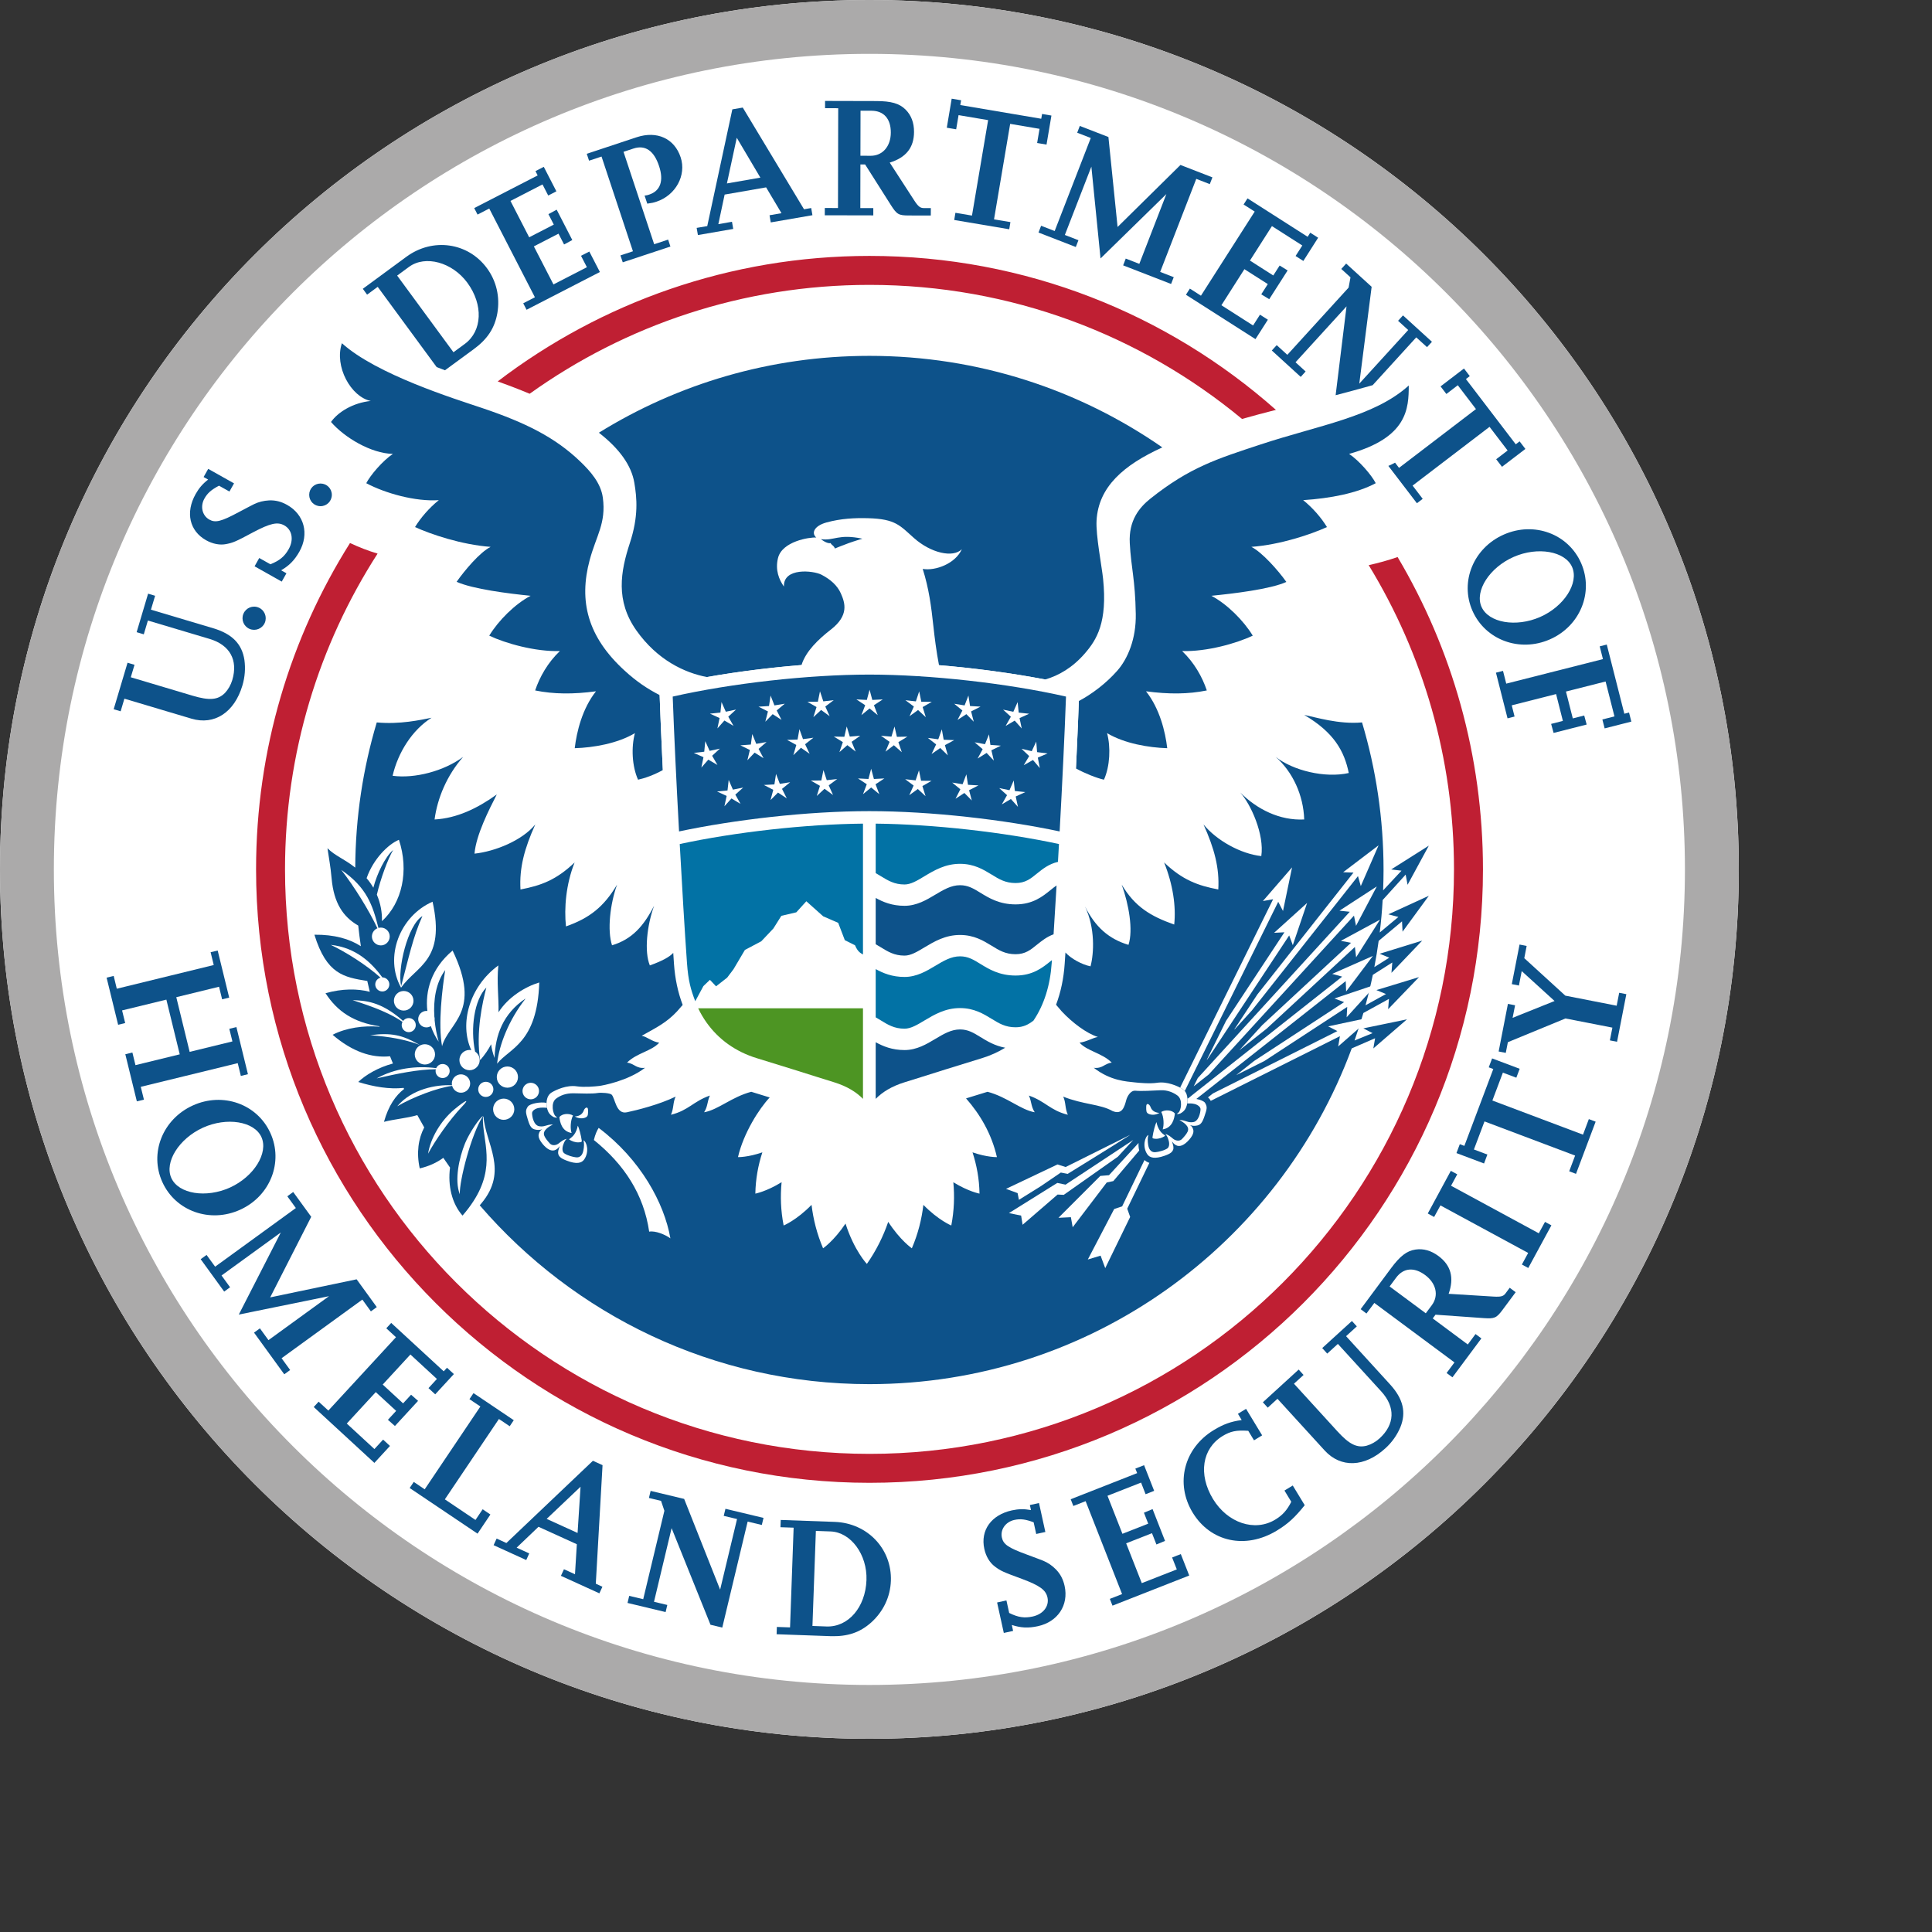 <?xml version="1.0" encoding="UTF-8" standalone="no"?>

<svg
   xmlns:svg="http://www.w3.org/2000/svg"
   xmlns="http://www.w3.org/2000/svg"
   preserveAspectRatio="xMinYMin meet"
   viewBox="0 0 250 250"
   version="1.1"
   width="225"
   height="225"
   id="svg2"
   xml:space="preserve"><rect x="0" y="0" width="250" height="250" fill="#333333" stroke="none"/><defs
     id="defs6" /><g
     transform="matrix(1.25,0,0,-1.25,0,225)"
     id="g12"><g
       id="g14" /><g
       id="g16"><path
         d="m 3.368,88.791 c 0,47.866 38.805,86.669 86.671,86.669 47.867,0 86.671,-38.803 86.671,-86.669 C 176.71,40.925 137.906,2.12 90.039,2.12 42.173,2.12 3.368,40.925 3.368,88.791"
         id="path18"
         style="fill:#fefefe;fill-opacity:1;fill-rule:nonzero;stroke:none" /></g><g
       id="g20"><path
         d="M 180,90 C 180,40.294 139.705,0 90,0 40.293,0 0,40.294 0,90 c 0,49.706 40.293,90 90,90 49.705,0 90,-40.294 90,-90"
         id="path22"
         style="fill:#ffffff;fill-opacity:1;fill-rule:nonzero;stroke:none" /></g><g
       id="g24"><path
         d="m 144.68,122.334 c -1.008,-0.346 -2.013,-0.624 -2.994,-0.838 5.604,-9.175 8.831,-19.957 8.831,-31.493 0,-33.416 -27.09,-60.507 -60.505,-60.507 -33.417,0 -60.507,27.091 -60.507,60.507 0,12.045 3.518,23.266 9.583,32.69 -0.966,0.282 -1.907,0.649 -2.855,1.094 -6.161,-9.783 -9.725,-21.367 -9.725,-33.784 0,-35.07 28.432,-63.503 63.504,-63.503 35.07,0 63.504,28.433 63.504,63.503 0,11.807 -3.223,22.861 -8.836,32.331"
         id="path26"
         style="fill:#bf1f33;fill-opacity:1;fill-rule:nonzero;stroke:none" /></g><g
       id="g28"><path
         d="m 54.831,139.239 c 9.914,7.094 22.059,11.27 35.181,11.27 14.654,0 28.092,-5.209 38.562,-13.878 1.183,0.336 2.332,0.639 3.51,0.939 -11.203,9.918 -25.932,15.938 -42.072,15.938 -14.47,0 -27.812,-4.842 -38.488,-12.99 0.505,-0.184 1.014,-0.37 1.531,-0.569 0.611,-0.233 1.204,-0.472 1.776,-0.71"
         id="path30"
         style="fill:#bf1f33;fill-opacity:1;fill-rule:nonzero;stroke:none" /></g><g
       id="g32"><path
         d="M 90.002,5.574 C 43.374,5.574 5.575,43.374 5.575,90 c 0,46.626 37.799,84.424 84.427,84.424 46.623,0 84.422,-37.798 84.422,-84.424 0,-46.626 -37.799,-84.426 -84.422,-84.426 M 89.999,180 C 40.295,180 0,139.706 0,90 0,40.294 40.295,0 89.999,0 139.705,0 180,40.294 180,90 c 0,49.706 -40.295,90 -90.001,90 z"
         id="path34"
         style="fill:#abaaaa;fill-opacity:1;fill-rule:nonzero;stroke:none" /></g><g
       id="g36"><path
         d="m 68.284,108.046 c -1.283,0.657 -2.403,1.415 -3.605,2.513 -3.864,3.519 -4.778,7.219 -3.635,11.469 0.68,2.531 1.715,3.803 1.363,6.444 -0.201,1.512 -1.273,2.728 -2.343,3.755 -2.582,2.483 -5.644,4.015 -10.167,5.539 -2.794,0.939 -10.917,3.46 -14.503,6.704 -0.81,-2.384 0.924,-5.553 2.988,-5.978 -1.826,-0.185 -3.391,-1.139 -4.116,-2.174 1.378,-1.598 4.132,-3.262 6.406,-3.305 -1.051,-0.705 -2.328,-2.197 -2.757,-3.034 1.965,-1.046 5.1,-1.924 7.511,-1.754 -1.013,-0.814 -1.892,-1.844 -2.463,-2.787 1.631,-0.745 4.805,-1.825 7.828,-2.05 -1.113,-0.55 -2.702,-2.449 -3.523,-3.617 1.699,-0.76 5.379,-1.218 7.66,-1.448 -1.634,-0.858 -3.339,-2.573 -4.281,-4.125 1.653,-0.792 4.767,-1.676 7.311,-1.594 -1.253,-1.199 -2.084,-2.665 -2.56,-4.079 1.927,-0.392 3.952,-0.403 6.297,-0.088 -1.425,-1.805 -1.997,-4.187 -2.199,-5.89 1.91,0.055 4.439,0.486 6.23,1.559 -0.392,-1.461 -0.302,-3.429 0.324,-4.82 0.748,0.166 1.619,0.48 2.567,0.995 -0.135,2.706 -0.253,5.48 -0.333,7.765"
         id="path38"
         style="fill:#0d528a;fill-opacity:1;fill-rule:nonzero;stroke:none" /></g><g
       id="g40"><path
         d="m 145.835,140.093 c -3.584,-3.248 -9.318,-4.114 -15.336,-6.103 -4.534,-1.495 -7.348,-2.372 -11.408,-5.607 -1.158,-0.923 -2.262,-2.273 -2.137,-4.609 0.138,-2.59 0.559,-3.71 0.621,-7.33 0.049,-2.583 -0.838,-4.659 -1.924,-5.885 -1.143,-1.298 -2.634,-2.424 -3.967,-3.126 -0.081,-2.202 -0.18,-4.415 -0.302,-6.986 0.942,-0.514 2.15,-0.995 2.899,-1.161 0.624,1.391 0.713,3.359 0.323,4.82 1.788,-1.073 4.32,-1.504 6.228,-1.559 -0.202,1.703 -0.772,4.085 -2.198,5.89 2.343,-0.315 4.369,-0.304 6.294,0.088 -0.474,1.414 -1.305,2.88 -2.556,4.079 2.543,-0.082 5.657,0.802 7.312,1.594 -0.945,1.552 -2.65,3.267 -4.284,4.125 2.282,0.23 6.062,0.672 7.763,1.433 -0.823,1.17 -2.516,3.082 -3.624,3.632 3.021,0.225 6.194,1.305 7.828,2.05 -0.574,0.943 -1.454,1.973 -2.464,2.787 2.834,0.188 5.547,0.708 7.512,1.754 -0.428,0.837 -1.71,2.329 -2.757,3.034 6.068,1.689 6.169,4.72 6.177,7.08"
         id="path42"
         style="fill:#0d528a;fill-opacity:1;fill-rule:nonzero;stroke:none" /></g><g
       id="g44"><path
         d="m 120.324,133.685 c -8.603,5.974 -19.052,9.477 -30.324,9.477 -10.274,0 -19.867,-2.914 -28.004,-7.956 2.11,-1.639 3.362,-3.369 3.668,-5.172 0.268,-1.58 0.449,-3.48 -0.463,-6.255 -0.967,-2.946 -1.497,-5.97 0.677,-9.042 2.163,-3.059 4.974,-4.378 7.302,-4.825 3.049,0.536 6.426,0.973 9.793,1.241 0.438,1.424 1.737,2.663 3.041,3.676 1.89,1.469 1.47,2.756 1.025,3.754 -0.349,0.781 -1.025,1.417 -1.999,1.923 -0.851,0.44 -3.969,0.764 -3.887,-1.229 -0.506,0.72 -0.918,1.7 -0.616,2.948 0.42,1.738 3.26,2.18 3.966,2.129 -0.547,0.461 -0.206,1.211 1.037,1.556 1.511,0.417 2.941,0.483 4.33,0.445 2.848,-0.074 3.296,-0.769 4.745,-2.053 1.744,-1.551 4.045,-2.085 4.955,-1.152 -0.65,-1.483 -2.72,-2.274 -4.051,-2.043 0.647,-2.054 0.879,-3.836 1.112,-5.991 0.105,-0.982 0.309,-2.629 0.574,-3.975 3.821,-0.316 7.653,-0.842 10.996,-1.482 1.388,0.403 2.822,1.217 4.108,2.704 1.223,1.414 2.345,3.204 1.883,7.713 -0.129,1.27 -0.767,4.518 -0.676,6.045 0.199,3.464 2.771,5.726 6.808,7.564"
         id="path46"
         style="fill:#0d528a;fill-opacity:1;fill-rule:nonzero;stroke:none" /></g><g
       id="g48"><path
         d="m 84.979,124.186 c 0.528,-0.397 0.836,-0.443 1.013,-0.407 0.015,-0.096 0.189,-0.223 0.229,-0.261 0.112,-0.1 0.174,-0.194 0.205,-0.299 0.24,0.099 0.874,0.357 1.452,0.565 0.587,0.211 1.398,0.45 1.398,0.45 -2.516,0.53 -2.897,-0.239 -4.297,-0.048"
         id="path50"
         style="fill:#0d528a;fill-opacity:1;fill-rule:nonzero;stroke:none" /></g><g
       id="g52"><path
         d="m 89.994,63.255 -0.569,0 c -0.283,1.789 -1.584,2.896 -3.478,3.479 -1.441,0.446 -3.53,1.125 -7.997,2.492 -5.179,1.589 -7.822,5.756 -8.178,10.996 -0.5,7.395 -1.246,20.395 -1.516,28.67 5.842,1.435 14.472,2.565 21.738,2.565 7.27,0 15.896,-1.13 21.74,-2.565 -0.269,-8.275 -1.015,-21.275 -1.518,-28.67 -0.357,-5.24 -2.994,-9.407 -8.177,-10.996 -4.468,-1.367 -6.556,-2.046 -7.997,-2.492 -1.894,-0.583 -3.196,-1.69 -3.475,-3.479 l -0.573,0"
         id="path54"
         style="fill:#ffffff;fill-opacity:1;fill-rule:nonzero;stroke:none" /></g><g
       id="g56"><path
         d="m 88.513,82.144 -1.058,0.53 -0.685,1.793 -1.555,0.677 -1.744,1.558 -1.038,-1.145 -1.549,-0.364 -0.824,-1.311 -1.252,-1.323 -1.696,-0.897 -1.176,-1.989 -0.663,-0.881 -1.147,-0.894 -0.634,0.67 -0.675,-0.646 -0.845,-1.568 c -0.449,1.17 -0.722,2.079 -0.856,3.957 -0.25,3.477 -0.502,7.844 -0.75,12.315 5.738,1.235 13.038,2.057 18.969,2.112 l 0,-13.549 c -0.268,0.163 -0.545,0.288 -0.822,0.955"
         id="path58"
         style="fill:#0272a5;fill-opacity:1;fill-rule:nonzero;stroke:none" /></g><g
       id="g60"><path
         d="m 89.335,75.621 -17.06,0 c 0.252,-0.526 0.542,-1.019 0.872,-1.483 1.232,-1.724 2.978,-3.001 5.198,-3.681 3.013,-0.926 4.932,-1.529 6.333,-1.973 l 1.667,-0.52 c 1.366,-0.423 2.32,-1.034 2.99,-1.718 l 0,9.375"
         id="path62"
         style="fill:#4d9523;fill-opacity:1;fill-rule:nonzero;stroke:none" /></g><g
       id="g64"><path
         d="m 107.354,82.212 c 0.466,0.374 1.005,0.81 1.712,1.069 0.101,1.589 0.205,3.293 0.309,5.054 -0.187,-0.124 -0.389,-0.282 -0.629,-0.478 -0.812,-0.657 -1.83,-1.479 -3.616,-1.479 -1.68,0 -2.767,0.667 -3.636,1.202 -0.716,0.439 -1.282,0.784 -2.113,0.784 -0.922,0 -1.715,-0.473 -2.557,-0.977 -0.903,-0.542 -1.931,-1.156 -3.189,-1.156 -1.285,0 -2.221,0.39 -2.983,0.814 l 0,-4.791 c 0.177,-0.101 0.344,-0.202 0.505,-0.302 0.765,-0.471 1.425,-0.877 2.478,-0.877 0.648,0 1.297,0.39 2.05,0.843 1.015,0.607 2.161,1.294 3.696,1.294 1.455,0 2.42,-0.595 3.272,-1.113 0.762,-0.472 1.422,-0.878 2.477,-0.878 1.004,0 1.546,0.437 2.224,0.991"
         id="path66"
         style="fill:#0d528a;fill-opacity:1;fill-rule:nonzero;stroke:none" /></g><g
       id="g68"><path
         d="m 93.635,71.298 c -1.285,0 -2.221,0.391 -2.983,0.811 l 0,-5.863 c 0.671,0.684 1.628,1.297 2.992,1.718 l 1.667,0.52 c 1.399,0.444 3.314,1.047 6.334,1.973 0.877,0.27 1.685,0.634 2.415,1.082 -1.098,0.204 -1.893,0.695 -2.566,1.107 -0.716,0.441 -1.282,0.787 -2.113,0.787 -0.922,0 -1.715,-0.479 -2.557,-0.98 -0.903,-0.543 -1.931,-1.155 -3.189,-1.155"
         id="path70"
         style="fill:#0d528a;fill-opacity:1;fill-rule:nonzero;stroke:none" /></g><g
       id="g72"><path
         d="m 107.354,89.577 c 0.561,0.453 1.225,0.99 2.165,1.201 0.033,0.614 0.068,1.228 0.105,1.848 -5.74,1.234 -13.035,2.052 -18.972,2.112 l 0,-5.12 c 0.177,-0.099 0.344,-0.2 0.505,-0.303 0.765,-0.467 1.425,-0.876 2.478,-0.876 0.648,0 1.297,0.39 2.05,0.846 1.015,0.608 2.161,1.293 3.696,1.293 1.455,0 2.42,-0.596 3.272,-1.113 0.762,-0.473 1.422,-0.877 2.477,-0.877 1.004,0 1.546,0.435 2.224,0.989"
         id="path74"
         style="fill:#0272a5;fill-opacity:1;fill-rule:nonzero;stroke:none" /></g><g
       id="g76"><path
         d="m 90.652,79.68 0,-4.994 c 0.177,-0.098 0.344,-0.203 0.505,-0.301 0.765,-0.472 1.425,-0.874 2.478,-0.874 0.648,0 1.297,0.386 2.05,0.84 1.015,0.605 2.161,1.293 3.696,1.293 1.455,0 2.42,-0.595 3.272,-1.113 0.762,-0.471 1.422,-0.875 2.477,-0.875 0.815,0 1.326,0.287 1.854,0.69 1.093,1.622 1.732,3.629 1.888,5.965 0.004,0.099 0.013,0.201 0.02,0.297 -0.048,-0.038 -0.093,-0.075 -0.146,-0.116 -0.812,-0.657 -1.83,-1.479 -3.616,-1.479 -1.68,0 -2.767,0.665 -3.636,1.2 -0.716,0.442 -1.282,0.788 -2.113,0.788 -0.922,0 -1.715,-0.474 -2.557,-0.981 -0.903,-0.541 -1.931,-1.154 -3.189,-1.154 -1.285,0 -2.221,0.392 -2.983,0.814"
         id="path78"
         style="fill:#0272a5;fill-opacity:1;fill-rule:nonzero;stroke:none" /></g><g
       id="g80"><path
         d="m 70.295,93.93 c -0.271,4.982 -0.513,9.997 -0.656,13.961 6.046,1.372 14.062,2.276 20.355,2.276 6.294,0 14.312,-0.904 20.358,-2.276 -0.145,-3.964 -0.384,-8.979 -0.658,-13.961 -5.698,1.208 -13.237,2.101 -19.7,2.101 -6.465,0 -13.999,-0.893 -19.699,-2.101"
         id="path82"
         style="fill:#0d528a;fill-opacity:1;fill-rule:nonzero;stroke:none" /></g><g
       id="g84"><path
         d="m 74.267,104.595 0.224,1.075 -0.997,0.452 1.083,0.114 0.113,1.09 0.445,-1.003 1.059,0.222 -0.803,-0.734 0.543,-0.954 -0.943,0.555 -0.724,-0.817"
         id="path86"
         style="fill:#ffffff;fill-opacity:1;fill-rule:nonzero;stroke:none" /></g><g
       id="g88"><path
         d="m 80.905,105.476 -0.918,0.595 -0.762,-0.783 0.272,1.064 -0.975,0.494 1.086,0.066 0.162,1.086 0.4,-1.022 1.07,0.177 -0.836,-0.698 0.501,-0.979"
         id="path90"
         style="fill:#ffffff;fill-opacity:1;fill-rule:nonzero;stroke:none" /></g><g
       id="g92"><path
         d="m 85.887,105.86 -0.886,0.644 -0.8,-0.745 0.327,1.048 -0.949,0.543 1.088,0.011 0.218,1.076 0.344,-1.042 1.08,0.123 -0.874,-0.656 0.452,-1.002"
         id="path94"
         style="fill:#ffffff;fill-opacity:1;fill-rule:nonzero;stroke:none" /></g><g
       id="g96"><path
         d="m 90.861,105.968 -0.843,0.694 -0.845,-0.694 0.391,1.028 -0.912,0.602 1.083,-0.056 0.283,1.059 0.283,-1.059 1.084,0.056 -0.914,-0.602 0.39,-1.028"
         id="path98"
         style="fill:#ffffff;fill-opacity:1;fill-rule:nonzero;stroke:none" /></g><g
       id="g100"><path
         d="m 105.042,105.404 -0.94,-0.553 0.543,0.954 -0.807,0.734 1.061,-0.223 0.446,1.004 0.111,-1.091 1.082,-0.115 -0.994,-0.45 0.225,-1.076 -0.727,0.816"
         id="path102"
         style="fill:#ffffff;fill-opacity:1;fill-rule:nonzero;stroke:none" /></g><g
       id="g104"><path
         d="m 99.626,106.451 -0.844,0.696 1.072,-0.172 0.397,1.023 0.167,-1.086 1.084,-0.062 -0.973,-0.497 0.276,-1.065 -0.765,0.783 -0.917,-0.598 0.503,0.978"
         id="path106"
         style="fill:#ffffff;fill-opacity:1;fill-rule:nonzero;stroke:none" /></g><g
       id="g108"><path
         d="m 94.603,106.86 -0.874,0.654 1.082,-0.121 0.344,1.041 0.218,-1.077 1.087,-0.011 -0.947,-0.541 0.326,-1.052 -0.802,0.746 -0.884,-0.641 0.45,1.002"
         id="path110"
         style="fill:#ffffff;fill-opacity:1;fill-rule:nonzero;stroke:none" /></g><g
       id="g112"><path
         d="m 74.991,96.535 0.232,1.072 -0.995,0.458 1.083,0.105 0.123,1.091 0.436,-1.003 1.063,0.212 -0.812,-0.728 0.538,-0.958 -0.938,0.561 -0.73,-0.81"
         id="path114"
         style="fill:#ffffff;fill-opacity:1;fill-rule:nonzero;stroke:none" /></g><g
       id="g116"><path
         d="m 81.45,97.35 -0.913,0.603 -0.77,-0.776 0.281,1.061 -0.97,0.502 1.087,0.058 0.171,1.085 0.391,-1.027 1.072,0.168 -0.844,-0.69 0.495,-0.984"
         id="path118"
         style="fill:#ffffff;fill-opacity:1;fill-rule:nonzero;stroke:none" /></g><g
       id="g120"><path
         d="m 86.237,97.698 -0.883,0.648 -0.802,-0.744 0.33,1.048 -0.947,0.547 1.089,0.008 0.22,1.076 0.341,-1.046 1.081,0.118 -0.877,-0.65 0.448,-1.005"
         id="path122"
         style="fill:#ffffff;fill-opacity:1;fill-rule:nonzero;stroke:none" /></g><g
       id="g124"><path
         d="m 91.027,97.787 -0.845,0.693 -0.844,-0.693 0.39,1.028 -0.912,0.602 1.085,-0.057 0.281,1.06 0.285,-1.06 1.083,0.057 -0.913,-0.602 0.39,-1.028"
         id="path126"
         style="fill:#ffffff;fill-opacity:1;fill-rule:nonzero;stroke:none" /></g><g
       id="g128"><path
         d="m 104.647,97.288 -0.939,-0.559 0.541,0.956 -0.81,0.731 1.062,-0.217 0.44,1.006 0.116,-1.092 1.084,-0.109 -0.994,-0.455 0.231,-1.076 -0.731,0.815"
         id="path130"
         style="fill:#ffffff;fill-opacity:1;fill-rule:nonzero;stroke:none" /></g><g
       id="g132"><path
         d="m 99.416,98.294 -0.845,0.694 1.075,-0.172 0.392,1.026 0.169,-1.085 1.085,-0.061 -0.972,-0.499 0.28,-1.063 -0.768,0.779 -0.917,-0.599 0.501,0.98"
         id="path134"
         style="fill:#ffffff;fill-opacity:1;fill-rule:nonzero;stroke:none" /></g><g
       id="g136"><path
         d="m 94.577,98.682 -0.873,0.655 1.081,-0.121 0.347,1.041 0.217,-1.077 1.086,-0.011 -0.947,-0.544 0.327,-1.048 -0.802,0.747 -0.885,-0.643 0.449,1.001"
         id="path138"
         style="fill:#ffffff;fill-opacity:1;fill-rule:nonzero;stroke:none" /></g><g
       id="g140"><path
         d="m 77.369,101.297 0.257,1.066 -0.983,0.481 1.085,0.082 0.146,1.087 0.414,-1.016 1.066,0.19 -0.826,-0.71 0.515,-0.969 -0.926,0.581 -0.748,-0.792"
         id="path142"
         style="fill:#ffffff;fill-opacity:1;fill-rule:nonzero;stroke:none" /></g><g
       id="g144"><path
         d="m 72.606,100.539 0.217,1.076 -1,0.445 1.081,0.123 0.106,1.091 0.451,-1.002 1.06,0.229 -0.801,-0.738 0.551,-0.952 -0.947,0.55 -0.718,-0.822"
         id="path146"
         style="fill:#ffffff;fill-opacity:1;fill-rule:nonzero;stroke:none" /></g><g
       id="g148"><path
         d="m 83.815,101.966 -0.901,0.624 -0.787,-0.763 0.307,1.058 -0.96,0.522 1.089,0.033 0.194,1.079 0.369,-1.034 1.075,0.146 -0.858,-0.674 0.472,-0.991"
         id="path150"
         style="fill:#ffffff;fill-opacity:1;fill-rule:nonzero;stroke:none" /></g><g
       id="g152"><path
         d="m 88.582,102.195 -0.865,0.667 -0.822,-0.724 0.357,1.042 -0.934,0.57 1.087,-0.021 0.248,1.068 0.318,-1.049 1.082,0.089 -0.893,-0.628 0.422,-1.014"
         id="path154"
         style="fill:#ffffff;fill-opacity:1;fill-rule:nonzero;stroke:none" /></g><g
       id="g156"><path
         d="m 93.354,102.132 -0.821,0.722 -0.868,-0.664 0.426,1.015 -0.892,0.63 1.082,-0.092 0.318,1.049 0.248,-1.069 1.084,0.02 -0.932,-0.57 0.355,-1.041"
         id="path158"
         style="fill:#ffffff;fill-opacity:1;fill-rule:nonzero;stroke:none" /></g><g
       id="g160"><path
         d="m 106.932,101.325 -0.955,-0.537 0.564,0.944 -0.791,0.75 1.056,-0.244 0.465,0.993 0.088,-1.091 1.081,-0.138 -1.005,-0.43 0.206,-1.08 -0.709,0.833"
         id="path162"
         style="fill:#ffffff;fill-opacity:1;fill-rule:nonzero;stroke:none" /></g><g
       id="g164"><path
         d="m 101.726,102.445 -0.831,0.712 1.071,-0.195 0.415,1.017 0.144,-1.088 1.084,-0.082 -0.981,-0.479 0.256,-1.069 -0.751,0.797 -0.93,-0.582 0.523,0.969"
         id="path166"
         style="fill:#ffffff;fill-opacity:1;fill-rule:nonzero;stroke:none" /></g><g
       id="g168"><path
         d="m 96.908,102.938 -0.858,0.674 1.079,-0.146 0.368,1.033 0.193,-1.079 1.086,-0.038 -0.958,-0.52 0.302,-1.058 -0.785,0.763 -0.9,-0.622 0.473,0.993"
         id="path170"
         style="fill:#ffffff;fill-opacity:1;fill-rule:nonzero;stroke:none" /></g><g
       id="g172"><path
         d="m 147.227,82.627 -4.404,-1.358 0.994,-0.406 -1.545,-0.977 c 0.172,0.896 0.32,1.801 0.447,2.716 l 2.418,2.02 0.055,-1.071 2.721,3.718 -4.188,-1.919 1.037,-0.274 -1.931,-1.609 c 0.136,1.109 0.236,2.229 0.301,3.36 l 2.381,2.634 0.2,-1.054 2.198,4.049 -3.895,-2.461 1.067,-0.128 -1.903,-2.04 c 0.027,0.704 0.045,1.406 0.045,2.114 0,5.307 -0.78,10.435 -2.227,15.275 -2.411,-0.223 -4.823,0.55 -5.982,0.772 3.085,-1.81 4.155,-3.766 4.608,-6.01 -2.47,-0.554 -5.768,0.257 -7.569,1.67 1.766,-1.546 2.878,-3.972 2.956,-6.479 -2.547,-0.128 -4.894,1.064 -6.622,2.794 1.111,-1.235 2.51,-4.361 2.181,-6.584 -2.123,0.224 -4.628,1.616 -5.983,3.276 1.121,-2.486 1.662,-4.5 1.53,-6.732 -2.115,0.399 -3.718,0.988 -5.608,2.797 0.912,-2.27 1.248,-4.552 1.045,-6.428 -2.442,0.862 -4.061,1.832 -5.434,4.13 0.729,-2.024 1.207,-4.685 0.701,-6.233 -2.062,0.619 -3.428,1.856 -4.5,3.97 1.063,-2.236 0.928,-4.842 0.572,-6.193 -0.869,0.175 -1.993,0.77 -2.598,1.432 -0.026,-0.404 -0.054,-0.799 -0.079,-1.176 -0.103,-1.512 -0.401,-2.932 -0.892,-4.232 0.167,-0.191 0.573,-0.67 0.589,-0.689 1.088,-1.164 2.569,-2.279 3.742,-2.648 -0.508,-0.073 -1.201,-0.509 -1.898,-0.587 0.775,-0.879 2.351,-1.074 3.331,-2.069 -0.763,-0.089 -0.942,-0.642 -1.86,-0.537 1.754,-1.355 3.365,-1.407 4.266,-1.51 0.36,-0.041 1.545,-0.154 2.293,-0.038 1.06,0.165 2.157,-0.364 2.582,-0.611 0.65,-0.378 0.612,-1.275 0.487,-1.727 -0.079,-0.275 -0.198,-0.596 -0.684,-0.85 -0.282,-0.08 -0.457,-0.1 -0.177,0.106 0.257,0.19 0.487,1.321 -0.103,1.762 -0.43,0.318 -1.039,0.58 -1.753,0.547 -0.793,-0.038 -2.007,-0.11 -2.592,-0.049 -0.539,0.054 -0.873,-0.655 -0.952,-0.951 -0.194,-0.705 -0.412,-1.585 -1.434,-1.148 -1.251,0.718 -3.044,0.661 -5.096,1.488 0.293,-0.631 0.164,-1.177 0.478,-1.878 -1.826,0.448 -2.289,1.376 -4.031,1.988 0.288,-0.637 0.21,-1.128 0.604,-1.731 -1.471,0.26 -2.842,1.578 -4.884,2.122 -0.063,-0.019 -0.124,-0.04 -0.187,-0.057 -0.743,-0.227 -1.42,-0.436 -2.039,-0.627 1.444,-1.641 2.639,-3.649 3.196,-6.08 0,0 -1.012,-0.03 -2.526,0.494 0.431,-1.323 0.7,-2.749 0.723,-4.273 0,0 -1.147,0.213 -2.71,1.18 0.138,-1.439 0.087,-2.936 -0.211,-4.48 0,0 -1.329,0.542 -2.889,2.136 -0.177,-1.488 -0.552,-3 -1.194,-4.496 0,0 -1.204,0.825 -2.445,2.739 -0.51,-1.49 -1.231,-2.957 -2.211,-4.357 0,0 -1.319,1.386 -2.21,4.178 -1.193,-1.788 -2.324,-2.56 -2.324,-2.56 -0.638,1.496 -1.014,3.008 -1.193,4.497 -1.56,-1.595 -2.888,-2.137 -2.888,-2.137 -0.304,1.544 -0.35,3.044 -0.212,4.484 -1.567,-0.971 -2.718,-1.184 -2.718,-1.184 0.029,1.524 0.293,2.95 0.727,4.273 -1.511,-0.524 -2.524,-0.494 -2.524,-0.494 0.57,2.479 2.194,5.027 3.284,6.175 0.002,0 0.002,0 0.003,0 -0.535,0.165 -1.112,0.343 -1.729,0.532 -0.061,0.017 -0.123,0.038 -0.184,0.057 -2.043,-0.544 -3.414,-1.862 -4.881,-2.122 0.39,0.603 0.311,1.094 0.598,1.731 -1.739,-0.612 -2.205,-1.54 -4.029,-1.988 0.31,0.701 0.186,1.247 0.482,1.878 -1.693,-0.827 -4.015,-1.405 -5.048,-1.623 -1.13,-0.235 -1.203,1.453 -1.574,1.827 -0.164,0.164 -1.074,0.234 -1.455,0.17 -0.562,-0.094 -1.661,-0.048 -2.481,-0.03 -0.819,0.016 -1.385,-0.231 -1.817,-0.554 -0.593,-0.438 -0.312,-1.62 -0.054,-1.81 0.282,-0.206 0.108,-0.186 -0.175,-0.106 -0.487,0.253 -0.608,0.577 -0.686,0.851 -0.124,0.451 -0.166,1.349 0.491,1.726 0.422,0.247 1.518,0.776 2.578,0.613 0.747,-0.116 1.93,-0.007 2.292,0.038 0.36,0.038 3.007,0.524 4.76,1.879 -0.916,-0.105 -1.098,0.448 -1.861,0.537 0.982,0.995 2.557,1.19 3.332,2.069 -0.695,0.078 -1.309,0.638 -1.813,0.71 1.543,0.863 2.57,1.361 3.657,2.525 0.016,0.019 0.417,0.478 0.586,0.669 -0.495,1.303 -0.796,2.73 -0.901,4.252 -0.024,0.365 -0.05,0.746 -0.076,1.137 -0.381,-0.422 -1.159,-0.843 -2.423,-1.298 -0.591,1.437 -0.304,4.116 0.444,6.188 -1.073,-2.112 -2.29,-3.486 -4.358,-4.105 -0.506,1.549 -0.205,4.254 0.52,6.278 -1.372,-2.298 -2.843,-3.463 -5.288,-4.323 -0.199,1.876 -0.008,4.351 0.895,6.621 -1.885,-1.809 -3.488,-2.398 -5.603,-2.797 -0.133,2.232 0.409,4.246 1.532,6.732 -1.352,-1.66 -4.171,-2.798 -6.292,-3.023 0.16,1.931 1.512,4.573 2.306,6.126 -2.007,-1.442 -4.136,-2.464 -6.44,-2.589 0.289,2.19 1.271,4.567 2.957,6.479 -1.983,-1.471 -5.016,-2.267 -7.301,-1.955 0.555,2.406 2.033,4.752 4.033,6.007 -1.156,-0.226 -3.263,-0.707 -5.674,-0.484 -1.425,-4.767 -2.202,-9.811 -2.227,-15.03 -1.207,0.947 -2.045,1.186 -2.876,2.007 0.159,-1.13 0.304,-1.746 0.431,-3.145 0.228,-2.514 1.177,-3.957 2.754,-4.861 0.078,-0.717 0.167,-1.429 0.272,-2.135 -1.168,0.751 -2.734,1.212 -4.808,1.188 1.261,-4.096 3.059,-4.399 5.473,-4.789 0.082,-0.375 0.169,-0.748 0.258,-1.12 -1.283,0.333 -2.825,0.342 -4.581,-0.145 1.213,-1.881 2.893,-3.021 5.582,-3.427 0.006,-0.016 0.011,-0.029 0.016,-0.042 -1.654,0.135 -3.442,-0.107 -4.867,-0.836 2.04,-1.754 4.039,-2.421 5.947,-2.225 0.098,-0.248 0.198,-0.497 0.301,-0.749 -1.512,-0.399 -2.84,-1.183 -3.59,-1.911 1.594,-0.501 3.221,-0.771 4.694,-0.615 0.017,-0.038 0.034,-0.074 0.051,-0.111 -0.865,-0.658 -1.617,-1.725 -2.083,-3.402 1.132,0.29 2.293,0.362 3.452,0.695 0.232,-0.425 0.472,-0.85 0.716,-1.273 -0.609,-1.162 -0.823,-2.623 -0.464,-4.241 0.972,0.225 1.777,0.608 2.439,1.092 0.228,-0.337 0.46,-0.673 0.696,-1.004 -0.243,-1.86 0.187,-3.728 1.293,-4.972 0.444,0.504 0.802,0.989 1.108,1.457 2.401,3.663 0.948,6.302 1.001,8.679 0.018,0.049 0.037,0.097 0.057,0.15 0.196,-2.83 2.655,-5.622 -0.229,-9.04 C 49.763,55.345 49.713,55.286 49.661,55.227 59.421,43.894 73.87,36.714 90,36.714 c 22.902,0 42.423,14.463 49.931,34.757 l 2.419,1.049 -0.183,-1.055 3.482,3.013 -4.513,-0.933 0.953,-0.496 -1.866,-0.762 c 0.329,0.939 0.634,1.886 0.913,2.848 l 2.65,1.459 -0.089,-1.068 3.199,3.322 -4.412,-1.341 0.993,-0.409 -2.119,-1.166 c 0.283,1.04 0.537,2.089 0.756,3.152 l 2.015,1.278 -0.086,-1.069 3.184,3.334"
         id="path174"
         style="fill:#0d528a;fill-opacity:1;fill-rule:nonzero;stroke:none" /></g><g
       id="g176"><path
         d="m 61.974,63.242 c 4.334,-3.263 6.793,-7.79 7.424,-11.436 -0.545,0.398 -1.568,0.813 -2.195,0.694 -0.562,3.848 -2.573,6.953 -5.725,9.485 0.135,0.583 0.324,0.983 0.496,1.257"
         id="path178"
         style="fill:#ffffff;fill-opacity:1;fill-rule:nonzero;stroke:none" /></g><g
       id="g180"><path
         d="m 58.66,59.854 c 1.032,-0.402 1.549,-0.255 1.808,0.108 0.553,0.784 0.289,1.811 -0.064,1.995 0.079,-0.315 0.067,-0.648 -0.007,-1.022 -0.057,-0.307 -0.212,-0.81 -0.781,-0.74 -0.306,0.034 -0.865,0.181 -1.197,0.41 -0.237,0.161 -0.234,0.569 -0.104,0.912 0.067,0.175 0.144,0.418 0.357,0.593 -0.354,-0.08 -0.562,-0.265 -0.838,-0.479 -0.275,-0.214 -0.683,-0.257 -0.915,-0.002 -0.291,0.318 -0.472,0.559 -0.566,0.778 -0.247,0.56 0.474,0.971 0.892,1.19 -0.722,-0.009 -0.849,-0.284 -1.431,-0.184 -0.587,0.104 -0.736,1.043 -0.735,1.354 0.002,0.229 0.282,0.446 0.626,0.526 0.318,0.074 0.706,0.046 0.919,0.023 -0.03,0.148 -0.051,0.324 -0.046,0.512 -0.59,0.135 -1.729,-0.064 -1.943,-0.39 -0.275,-0.412 -0.208,-0.628 0.014,-1.363 0.214,-0.705 0.383,-0.955 0.844,-1.023 0.127,-0.018 0.366,-0.054 0.643,0.05 -0.143,-0.091 -0.242,-0.167 -0.315,-0.353 -0.078,-0.186 -0.2,-0.505 0.352,-1.176 0.486,-0.586 0.964,-0.811 1.364,-0.594 0.23,0.127 0.308,0.27 0.418,0.379 -0.063,-0.152 -0.13,-0.325 -0.163,-0.493 -0.111,-0.577 0.323,-0.801 0.868,-1.011"
         id="path182"
         style="fill:#ffffff;fill-opacity:1;fill-rule:nonzero;stroke:none" /></g><g
       id="g184"><path
         d="m 57.905,64.362 c 0.296,0.369 1.008,0.412 1.414,0.16 -0.277,-0.518 -0.3,-1.386 -0.147,-1.807 -1.024,0.161 -1.206,1.133 -1.267,1.647"
         id="path186"
         style="fill:#ffffff;fill-opacity:1;fill-rule:nonzero;stroke:none" /></g><g
       id="g188"><path
         d="m 59.505,64.421 c 0.599,0.043 0.822,0.338 0.931,0.631 0.109,0.29 0.433,0.47 0.438,0.03 0.004,-0.439 0.008,-0.636 -0.242,-0.756 -0.251,-0.122 -0.694,-0.158 -1.127,0.095"
         id="path190"
         style="fill:#ffffff;fill-opacity:1;fill-rule:nonzero;stroke:none" /></g><g
       id="g192"><path
         d="m 59.811,63.471 c -0.054,-0.323 -0.172,-0.628 -0.371,-0.916 -0.155,-0.223 -0.372,-0.361 -0.533,-0.498 0.276,-0.209 0.667,-0.33 0.994,-0.313 0.327,0.017 0.339,0.063 0.321,0.19 -0.076,0.544 -0.284,1.321 -0.411,1.537"
         id="path194"
         style="fill:#ffffff;fill-opacity:1;fill-rule:nonzero;stroke:none" /></g><g
       id="g196"><path
         d="m 120.212,64.892 c 0.279,-0.515 0.297,-1.383 0.148,-1.808 1.022,0.164 1.204,1.134 1.265,1.649 -0.296,0.368 -1.005,0.412 -1.413,0.159"
         id="path198"
         style="fill:#ffffff;fill-opacity:1;fill-rule:nonzero;stroke:none" /></g><g
       id="g200"><path
         d="m 120.025,64.792 c -0.601,0.041 -0.82,0.337 -0.928,0.631 -0.113,0.288 -0.434,0.469 -0.44,0.028 -0.006,-0.439 -0.008,-0.634 0.241,-0.754 0.249,-0.122 0.698,-0.16 1.127,0.095"
         id="path202"
         style="fill:#ffffff;fill-opacity:1;fill-rule:nonzero;stroke:none" /></g><g
       id="g204"><path
         d="m 120.093,62.925 c -0.198,0.289 -0.319,0.594 -0.375,0.92 -0.122,-0.221 -0.333,-0.994 -0.409,-1.541 -0.018,-0.126 -0.006,-0.173 0.321,-0.192 0.328,-0.015 0.717,0.107 0.995,0.316 -0.163,0.135 -0.38,0.274 -0.532,0.497"
         id="path206"
         style="fill:#ffffff;fill-opacity:1;fill-rule:nonzero;stroke:none" /></g><g
       id="g208"><path
         d="m 137.907,79.184 1.033,-0.285 -15.583,-12.308 0.003,-0.004 -0.366,-0.29 c -0.025,-0.003 -0.046,-0.008 -0.07,-0.009 0.012,-0.185 0,-0.361 -0.027,-0.514 0.221,0.008 0.52,0.006 0.775,-0.06 0.339,-0.087 0.611,-0.314 0.607,-0.542 -0.007,-0.312 -0.176,-1.248 -0.766,-1.334 -0.59,-0.084 -0.706,0.193 -1.431,0.228 0.412,-0.234 1.121,-0.664 0.859,-1.216 -0.102,-0.216 -0.287,-0.451 -0.585,-0.765 -0.24,-0.247 -0.646,-0.191 -0.916,0.029 -0.27,0.222 -0.471,0.41 -0.823,0.504 0.209,-0.183 0.281,-0.43 0.336,-0.602 0.124,-0.347 0.114,-0.758 -0.127,-0.914 -0.339,-0.213 -0.902,-0.348 -1.208,-0.374 -0.569,-0.051 -0.712,0.456 -0.761,0.761 -0.059,0.376 -0.065,0.71 0.023,1.025 -0.355,-0.175 -0.649,-1.196 -0.119,-1.995 0.246,-0.369 0.759,-0.529 1.804,-0.16 0.551,0.198 0.993,0.408 0.897,0.988 -0.029,0.171 -0.093,0.345 -0.147,0.498 0.106,-0.113 0.177,-0.257 0.405,-0.387 0.394,-0.231 0.873,-0.018 1.38,0.555 0.569,0.649 0.455,0.977 0.383,1.164 -0.068,0.185 -0.166,0.266 -0.304,0.36 0.27,-0.112 0.514,-0.083 0.642,-0.068 0.462,0.055 0.636,0.303 0.873,1.001 0.244,0.726 0.313,0.94 0.052,1.361 -0.11,0.176 -0.485,0.325 -0.902,0.406 l 15.464,12.2 0.043,-1.073 2.772,3.681 -4.216,-1.861"
         id="path210"
         style="fill:#ffffff;fill-opacity:1;fill-rule:nonzero;stroke:none" /></g><g
       id="g212"><path
         d="m 129.596,75.402 10.981,13.903 0.292,-1.034 1.843,4.225 -3.668,-2.788 1.068,-0.036 -9.941,-12.604 c -0.779,-1.18 -1.609,-2.437 -2.386,-3.615 l 0.02,-0.018 c 0.582,0.639 1.182,1.3 1.791,1.967"
         id="path214"
         style="fill:#ffffff;fill-opacity:1;fill-rule:nonzero;stroke:none" /></g><g
       id="g216"><path
         d="m 128.286,71.269 c 0.923,0.73 1.885,1.487 2.825,2.232 l 9.148,8.47 0.126,-1.069 2.471,3.893 -4.053,-2.191 1.053,-0.201 -9.174,-8.508 c -0.828,-0.905 -1.634,-1.791 -2.396,-2.626"
         id="path218"
         style="fill:#ffffff;fill-opacity:1;fill-rule:nonzero;stroke:none" /></g><g
       id="g220"><path
         d="M 138.444,73.262 125.567,66.81 c -0.227,-0.178 -0.409,-0.321 -0.52,-0.412 0.09,-0.072 0.166,-0.153 0.222,-0.24 0.026,-0.043 0.044,-0.08 0.066,-0.119 l 13.374,6.695 -0.179,-1.06 3.468,3.039 -4.508,-0.962 0.954,-0.489"
         id="path222"
         style="fill:#ffffff;fill-opacity:1;fill-rule:nonzero;stroke:none" /></g><g
       id="g224"><path
         d="m 118.982,59.62 c -0.193,0.063 -0.361,0.161 -0.504,0.293 l -2.306,-4.779 0.011,-0.007 -0.844,-0.285 -2.729,-5.226 1.323,0.401 0.48,-1.294 2.581,5.299 -0.303,0.855 2.291,4.743"
         id="path226"
         style="fill:#ffffff;fill-opacity:1;fill-rule:nonzero;stroke:none" /></g><g
       id="g228"><path
         d="m 127.961,68.698 c 0.883,0.444 1.903,0.957 2.94,1.474 l 8.563,5.595 -0.058,-1.073 3.099,3.415 -4.367,-1.472 1.003,-0.377 -9.318,-6.092 c -0.659,-0.518 -1.286,-1.012 -1.862,-1.47"
         id="path230"
         style="fill:#ffffff;fill-opacity:1;fill-rule:nonzero;stroke:none" /></g><g
       id="g232"><path
         d="m 117.933,60.898 c -0.067,0.254 -0.09,0.519 -0.069,0.784 l -3.06,-3.338 -0.899,-0.075 -0.076,-0.077 -0.002,-0.002 -4.256,-4.256 0.201,0.009 -0.016,-0.015 0.053,0.017 1.049,0.051 0.185,-1.041 3.527,4.635 0.681,0.144 2.682,3.164"
         id="path234"
         style="fill:#ffffff;fill-opacity:1;fill-rule:nonzero;stroke:none" /></g><g
       id="g236"><path
         d="m 123.573,67.546 c 0.376,0.298 0.912,0.723 1.561,1.232 l 15.029,16.437 0.212,-1.056 2.152,4.079 -3.865,-2.511 1.066,-0.114 -15.735,-17.215 c -0.152,-0.307 -0.292,-0.592 -0.42,-0.852"
         id="path238"
         style="fill:#ffffff;fill-opacity:1;fill-rule:nonzero;stroke:none" /></g><g
       id="g240"><path
         d="m 110.121,56.31 5.6,3.947 c 0.642,0.698 1.344,1.464 1.594,1.736 l -6.999,-4.619 0.006,-0.011 -0.871,0.181 -0.512,-0.318 -4.493,-2.804 1.262,-0.262 0.152,-0.947 3.623,3.128 0.638,-0.031"
         id="path242"
         style="fill:#ffffff;fill-opacity:1;fill-rule:nonzero;stroke:none" /></g><g
       id="g244"><path
         d="m 105.478,55.794 2.245,1.398 2.093,1.426 0.71,-0.137 c 0,0 5.101,3.145 6.349,3.96 0.061,0.04 0.099,0.066 0.099,0.066 l 0.002,0 c 0.012,0.008 0.027,0.017 0.04,0.025 l -6.7,-3.341 -0.847,0.265 -5.327,-2.528 1.199,-0.438 0.137,-0.696"
         id="path246"
         style="fill:#ffffff;fill-opacity:1;fill-rule:nonzero;stroke:none" /></g><g
       id="g248"><path
         d="m 130.735,86.725 1.057,0.185 -9.626,-19.499 c 0.078,-0.038 0.147,-0.076 0.201,-0.109 0.114,-0.064 0.206,-0.148 0.281,-0.24 l 9.673,19.584 0.495,-0.953 0.937,4.516 -3.018,-3.484"
         id="path250"
         style="fill:#ffffff;fill-opacity:1;fill-rule:nonzero;stroke:none" /></g><g
       id="g252"><path
         d="m 131.893,83.436 1.071,0.054 -6.047,-9.175 c -0.709,-1.434 -1.396,-2.827 -2.002,-4.051 0.032,0.033 0.063,0.068 0.094,0.104 l 8.447,12.796 0.375,-1.007 1.479,4.369 -3.417,-3.09"
         id="path254"
         style="fill:#ffffff;fill-opacity:1;fill-rule:nonzero;stroke:none" /></g><g
       id="g256"><path
         d="m 43.326,71.882 c 0.137,-0.013 0.106,-0.005 -0.05,0.046 -1.606,0.898 -2.744,1.205 -4.954,0.907 2.077,-0.155 3.531,-0.437 5.004,-0.953"
         id="path258"
         style="fill:#ffffff;fill-opacity:1;fill-rule:nonzero;stroke:none" /></g><g
       id="g260"><path
         d="m 44.315,60.572 c 0.241,1.54 1.259,3.381 2.761,4.62 1.05,0.868 1.645,1.188 0.77,0.269 -1.333,-1.394 -2.877,-3.649 -3.531,-4.889"
         id="path262"
         style="fill:#ffffff;fill-opacity:1;fill-rule:nonzero;stroke:none" /></g><g
       id="g264"><path
         d="m 47.601,56.368 c -0.575,1.45 -0.076,3.777 0.551,5.301 0.435,1.052 1.511,2.65 1.847,2.803 -1.194,-1.837 -2.463,-6.703 -2.398,-8.104"
         id="path266"
         style="fill:#ffffff;fill-opacity:1;fill-rule:nonzero;stroke:none" /></g><g
       id="g268"><path
         d="m 42.784,76.602 c -0.11,0.545 -0.645,0.902 -1.193,0.791 -0.551,-0.111 -0.905,-0.645 -0.793,-1.195 0.109,-0.55 0.645,-0.903 1.195,-0.793 0.546,0.11 0.904,0.644 0.791,1.197"
         id="path270"
         style="fill:#ffffff;fill-opacity:1;fill-rule:nonzero;stroke:none" /></g><g
       id="g272"><path
         d="m 51.606,75.208 c 0.037,1.518 -0.196,3.08 -0.017,4.85 -3.024,-2.203 -4.053,-6.068 -2.802,-8.766 -0.125,0.022 -0.255,0.023 -0.387,-0.002 -0.567,-0.115 -0.936,-0.668 -0.821,-1.237 0.113,-0.571 0.671,-0.935 1.236,-0.823 0.57,0.12 0.937,0.672 0.824,1.237 -0.061,0.29 -0.23,0.524 -0.458,0.673 -0.503,2.388 -0.087,5.37 1.165,6.629 -0.391,-1.497 -1.102,-4.627 -0.639,-7.517 0.491,0.563 0.858,1.111 1.134,1.648 0.056,-0.455 0.169,-0.928 0.358,-1.42 0.066,2.298 0.836,4.574 3.22,6.16 -1.75,-2.217 -2.75,-4.808 -2.96,-6.755 1.272,1.615 4.161,2.093 4.365,8.408 -1.46,-0.44 -3.216,-1.509 -4.218,-3.085"
         id="path274"
         style="fill:#ffffff;fill-opacity:1;fill-rule:nonzero;stroke:none" /></g><g
       id="g276"><path
         d="m 53.601,68.714 c -0.12,0.597 -0.7,0.982 -1.293,0.863 -0.596,-0.122 -0.98,-0.698 -0.859,-1.298 0.119,-0.593 0.698,-0.975 1.292,-0.857 0.597,0.122 0.979,0.702 0.86,1.292"
         id="path278"
         style="fill:#ffffff;fill-opacity:1;fill-rule:nonzero;stroke:none" /></g><g
       id="g280"><path
         d="m 53.22,65.386 c -0.12,0.597 -0.699,0.984 -1.294,0.865 -0.593,-0.12 -0.981,-0.698 -0.858,-1.296 0.118,-0.593 0.697,-0.979 1.291,-0.858 0.599,0.12 0.981,0.7 0.861,1.289"
         id="path282"
         style="fill:#ffffff;fill-opacity:1;fill-rule:nonzero;stroke:none" /></g><g
       id="g284"><path
         d="m 46.853,81.6 c -2.225,-1.864 -2.85,-4.207 -2.613,-6.258 -0.086,0.009 -0.174,0.01 -0.263,-0.008 -0.462,-0.095 -0.762,-0.543 -0.667,-1.003 0.092,-0.464 0.543,-0.766 1.003,-0.669 0.105,0.022 0.201,0.063 0.286,0.118 0.211,-0.599 0.488,-1.147 0.813,-1.617 -0.198,0.694 -0.346,1.458 -0.421,2.241 0.01,0.085 0.01,0.171 -0.008,0.262 -0.004,0.02 -0.012,0.036 -0.017,0.059 -0.119,1.749 0.153,3.553 1.122,4.853 -0.305,-1.905 -0.752,-5.593 -0.324,-7.881 0.651,2.436 4.163,3.512 1.089,9.903"
         id="path286"
         style="fill:#ffffff;fill-opacity:1;fill-rule:nonzero;stroke:none" /></g><g
       id="g288"><path
         d="m 55.784,67.226 c -0.093,0.458 -0.545,0.76 -1.008,0.668 -0.461,-0.094 -0.761,-0.546 -0.669,-1.007 0.094,-0.461 0.543,-0.764 1.006,-0.67 0.464,0.096 0.761,0.548 0.671,1.009"
         id="path290"
         style="fill:#ffffff;fill-opacity:1;fill-rule:nonzero;stroke:none" /></g><g
       id="g292"><path
         d="m 51.059,67.388 c -0.083,0.422 -0.498,0.697 -0.923,0.609 -0.428,-0.085 -0.701,-0.497 -0.616,-0.922 0.083,-0.428 0.5,-0.703 0.925,-0.616 0.426,0.086 0.699,0.499 0.614,0.929"
         id="path294"
         style="fill:#ffffff;fill-opacity:1;fill-rule:nonzero;stroke:none" /></g><g
       id="g296"><path
         d="m 40.295,78.215 c -0.06,0.352 -0.366,0.602 -0.712,0.605 -1.103,1.489 -2.691,3.089 -5.344,3.369 1.451,-0.689 3.635,-2.028 5.151,-3.394 -0.361,-0.097 -0.597,-0.451 -0.533,-0.824 0.069,-0.399 0.444,-0.662 0.841,-0.599 0.396,0.068 0.662,0.447 0.597,0.843"
         id="path298"
         style="fill:#ffffff;fill-opacity:1;fill-rule:nonzero;stroke:none" /></g><g
       id="g300"><path
         d="m 40.326,83.236 c -0.1,0.501 -0.584,0.824 -1.086,0.722 -0.022,-0.005 -0.042,-0.013 -0.063,-0.02 -0.602,2.347 -1.183,4.179 -3.85,6.011 1.338,-1.711 2.883,-4.202 3.744,-6.044 -0.4,-0.161 -0.643,-0.591 -0.552,-1.034 0.102,-0.496 0.587,-0.819 1.087,-0.722 0.497,0.104 0.819,0.59 0.72,1.087"
         id="path302"
         style="fill:#ffffff;fill-opacity:1;fill-rule:nonzero;stroke:none" /></g><g
       id="g304"><path
         d="m 43.03,74.007 c -0.065,0.395 -0.442,0.662 -0.84,0.592 -0.191,-0.034 -0.352,-0.139 -0.459,-0.286 -2.361,2.084 -3.985,2.095 -5.228,2.153 0.75,-0.268 3.451,-1.041 5.165,-2.253 -0.069,-0.135 -0.101,-0.29 -0.073,-0.452 0.068,-0.401 0.445,-0.665 0.843,-0.601 0.395,0.069 0.664,0.447 0.592,0.847"
         id="path306"
         style="fill:#ffffff;fill-opacity:1;fill-rule:nonzero;stroke:none" /></g><g
       id="g308"><path
         d="m 45.014,71.058 c -0.115,0.568 -0.669,0.934 -1.238,0.824 -0.566,-0.114 -0.933,-0.668 -0.821,-1.238 0.114,-0.571 0.672,-0.937 1.238,-0.821 0.57,0.115 0.938,0.672 0.821,1.235"
         id="path310"
         style="fill:#ffffff;fill-opacity:1;fill-rule:nonzero;stroke:none" /></g><g
       id="g312"><path
         d="m 46.539,69.254 c -0.068,0.394 -0.442,0.658 -0.842,0.59 -0.248,-0.038 -0.445,-0.203 -0.542,-0.417 -2.051,0.269 -4.287,-0.015 -6.164,-1.062 2.109,0.489 4.313,0.939 6.118,0.945 0.002,0 0.004,0.001 0.007,0.001 -0.026,-0.096 -0.034,-0.2 -0.015,-0.304 0.067,-0.397 0.445,-0.664 0.843,-0.596 0.397,0.066 0.662,0.447 0.595,0.843"
         id="path314"
         style="fill:#ffffff;fill-opacity:1;fill-rule:nonzero;stroke:none" /></g><g
       id="g316"><path
         d="m 48.653,68.019 c -0.104,0.512 -0.604,0.848 -1.121,0.747 -0.508,-0.105 -0.84,-0.602 -0.741,-1.113 -0.021,0.002 -0.041,0.005 -0.066,0.005 -1.521,0.061 -4.052,-0.344 -5.605,-2.18 1.593,0.938 4.124,1.903 5.645,2.109 0.014,-0.001 0.029,0 0.044,0 0.13,-0.479 0.608,-0.786 1.101,-0.686 0.513,0.105 0.845,0.607 0.743,1.118"
         id="path318"
         style="fill:#ffffff;fill-opacity:1;fill-rule:nonzero;stroke:none" /></g><g
       id="g320"><path
         d="m 160.443,113.812 c 3.138,1.375 4.556,4.875 3.234,7.896 -1.326,3.023 -4.857,4.336 -7.992,2.959 -3.138,-1.373 -4.584,-4.868 -3.26,-7.887 1.328,-3.023 4.882,-4.345 8.018,-2.968 m -3.742,8.54 c 2.479,1.088 5.321,0.59 6.043,-1.052 0.722,-1.661 -0.835,-4.087 -3.313,-5.171 -2.496,-1.095 -5.342,-0.601 -6.07,1.059 -0.717,1.644 0.839,4.069 3.34,5.164 z"
         id="path322"
         style="fill:#0d528a;fill-opacity:1;fill-rule:nonzero;stroke:none" /></g><g
       id="g324"><path
         d="m 156.06,105.636 -1.199,4.729 0.73,0.186 0.335,-1.321 10.01,2.539 -0.333,1.322 0.73,0.185 1.819,-7.162 0.485,0.126 0.239,-0.94 -2.764,-0.702 -0.235,0.923 1.252,0.316 -0.918,3.614 -4.104,-1.039 0.709,-2.781 1.182,0.299 0.253,-0.935 -3.422,-0.868 -0.257,0.934 1.217,0.31 -0.703,2.779 -4.591,-1.166 0.293,-1.16 -0.728,-0.188"
         id="path326"
         style="fill:#0d528a;fill-opacity:1;fill-rule:nonzero;stroke:none" /></g><g
       id="g328"><path
         d="m 16.057,118.326 -0.432,-1.44 6.463,-1.927 c 1.94,-0.58 2.961,-1.614 3.214,-3.28 0.118,-0.857 0.057,-1.755 -0.211,-2.651 -0.831,-2.781 -2.898,-4.132 -5.269,-3.425 l -6.945,2.07 -0.388,-1.306 -0.721,0.214 1.435,4.813 0.722,-0.214 -0.386,-1.291 6.41,-1.912 c 1.737,-0.516 2.62,-0.442 3.346,0.296 0.327,0.351 0.597,0.814 0.751,1.329 0.615,2.063 -0.248,3.626 -2.345,4.256 l -6.391,1.905 -0.425,-1.428 -0.74,0.222 1.187,3.987 0.725,-0.218"
         id="path330"
         style="fill:#0d528a;fill-opacity:1;fill-rule:nonzero;stroke:none" /></g><g
       id="g332"><path
         d="m 27.415,115.534 c -0.257,-0.609 -0.961,-0.896 -1.574,-0.641 -0.61,0.256 -0.9,0.96 -0.641,1.572 0.255,0.613 0.96,0.901 1.57,0.641 0.612,-0.252 0.901,-0.959 0.645,-1.572"
         id="path334"
         style="fill:#0d528a;fill-opacity:1;fill-rule:nonzero;stroke:none" /></g><g
       id="g336"><path
         d="m 29.651,120.652 -0.486,-0.86 -2.811,1.585 0.483,0.859 1.155,-0.65 c 0.961,0.386 1.462,0.806 1.894,1.569 0.544,0.968 0.358,1.998 -0.452,2.454 -0.703,0.397 -1.457,0.222 -3.213,-0.702 -1.831,-0.988 -2.094,-1.085 -2.791,-1.227 -0.673,-0.137 -1.413,0.012 -2.098,0.395 -1.722,0.969 -2.152,2.877 -1.078,4.784 0.343,0.609 0.711,1.043 1.292,1.494 l -0.468,0.265 0.476,0.845 2.673,-1.502 -0.476,-0.845 -1.079,0.604 c -0.79,-0.418 -1.185,-0.751 -1.51,-1.331 -0.457,-0.812 -0.229,-1.762 0.503,-2.176 0.629,-0.352 1.22,-0.212 3.019,0.753 0.873,0.455 1.407,0.751 1.631,0.852 0.452,0.219 0.978,0.352 1.551,0.381 0.651,0.027 1.246,-0.122 1.857,-0.467 1.781,-1.003 2.3,-3.001 1.272,-4.833 -0.509,-0.904 -1.065,-1.457 -1.891,-1.937 l 0.547,-0.31"
         id="path338"
         style="fill:#0d528a;fill-opacity:1;fill-rule:nonzero;stroke:none" /></g><g
       id="g340"><path
         d="m 34.351,128.775 c 0,-0.654 -0.521,-1.175 -1.172,-1.175 -0.653,0 -1.172,0.521 -1.172,1.175 0,0.654 0.519,1.171 1.172,1.171 0.651,0 1.172,-0.517 1.172,-1.171"
         id="path342"
         style="fill:#0d528a;fill-opacity:1;fill-rule:nonzero;stroke:none" /></g><g
       id="g344"><path
         d="m 62.1,151.842 -7.59,-3.908 -0.346,0.669 1.21,0.624 -4.727,9.186 -1.212,-0.625 -0.344,0.672 6.567,3.38 -0.226,0.447 0.86,0.443 1.304,-2.535 -0.844,-0.435 -0.592,1.148 -3.316,-1.708 1.936,-3.764 2.549,1.314 -0.557,1.083 0.855,0.461 1.617,-3.143 -0.852,-0.459 -0.577,1.118 -2.551,-1.315 2.03,-3.938 3.46,1.782 -0.608,1.182 0.859,0.441 1.095,-2.12"
         id="path346"
         style="fill:#0d528a;fill-opacity:1;fill-rule:nonzero;stroke:none" /></g><g
       id="g348"><path
         d="m 69.402,154.479 -4.935,-1.634 -0.239,0.715 1.294,0.428 -3.251,9.806 -1.293,-0.428 -0.236,0.713 5.158,1.712 c 2.11,0.698 3.915,-0.121 4.562,-2.079 0.613,-1.855 -0.513,-3.93 -2.504,-4.589 -0.289,-0.097 -0.483,-0.142 -0.952,-0.205 l -0.278,0.834 c 0.239,0.025 0.325,0.052 0.477,0.104 1.159,0.382 1.526,1.433 1.024,2.945 -0.527,1.603 -1.434,2.227 -2.661,1.82 l -1.022,-0.337 3.173,-9.566 1.446,0.478 0.237,-0.717"
         id="path350"
         style="fill:#0d528a;fill-opacity:1;fill-rule:nonzero;stroke:none" /></g><g
       id="g352"><path
         d="m 83.974,158.465 -0.742,-0.128 -6.342,10.528 -1.079,-0.187 -2.597,-12.083 -1.097,-0.187 0.13,-0.741 3.656,0.634 -0.129,0.741 -1.412,-0.247 0.652,3.062 4.293,0.747 1.592,-2.673 -1.237,-0.214 0.127,-0.741 4.313,0.746 -0.128,0.743 m -8.724,2.545 1.02,4.728 2.443,-4.126 -3.463,-0.602 z"
         id="path354"
         style="fill:#0d528a;fill-opacity:1;fill-rule:nonzero;stroke:none" /></g><g
       id="g356"><path
         d="m 96.361,158.459 -0.737,0.001 c -0.357,0.002 -0.574,0.162 -0.984,0.793 l -2.537,3.915 c 1.688,0.517 2.512,1.555 2.517,3.17 0.004,0.952 -0.282,1.722 -0.871,2.314 -0.645,0.647 -1.507,0.883 -3.048,0.886 l -5.291,0.013 0,-0.753 1.362,-0.001 -0.023,-10.332 -1.365,0.003 -0.002,-0.754 5.022,-0.011 0,0.754 -1.344,0.002 0.01,4.518 0.486,0 2.678,-4.222 c 0.609,-0.952 0.788,-1.059 1.846,-1.062 l 2.276,-0.003 0.005,0.769 m -7.279,10.079 1.131,-0.001 c 1.275,-0.005 2.011,-0.831 2.004,-2.267 -0.002,-1.416 -0.849,-2.4 -2.083,-2.398 l -1.062,0.005 0.01,4.661 z"
         id="path358"
         style="fill:#0d528a;fill-opacity:1;fill-rule:nonzero;stroke:none" /></g><g
       id="g360"><path
         d="m 104.476,156.266 -5.696,0.962 0.125,0.743 1.714,-0.288 1.671,9.882 -3.059,0.517 -0.249,-1.466 -0.97,0.162 0.506,3.007 0.977,-0.164 -0.087,-0.495 8.381,-1.418 0.087,0.496 0.968,-0.165 -0.508,-3.006 -0.972,0.165 0.248,1.466 -3.04,0.515 -1.671,-9.885 1.697,-0.285 -0.122,-0.743"
         id="path362"
         style="fill:#0d528a;fill-opacity:1;fill-rule:nonzero;stroke:none" /></g><g
       id="g364"><path
         d="m 121.231,150.603 -4.963,1.926 0.269,0.703 1.405,-0.547 2.801,7.225 -6.816,-6.665 -0.949,9.503 -2.744,-7.072 1.406,-0.543 -0.273,-0.704 -3.861,1.499 0.27,0.702 1.404,-0.545 3.737,9.631 -1.405,0.544 0.27,0.703 2.962,-1.147 0.949,-9.313 6.508,6.42 3.309,-1.285 -0.273,-0.7 -1.399,0.545 -3.736,-9.632 1.404,-0.545 -0.275,-0.703"
         id="path366"
         style="fill:#0d528a;fill-opacity:1;fill-rule:nonzero;stroke:none" /></g><g
       id="g368"><path
         d="m 129.965,144.894 -7.197,4.594 0.406,0.637 1.148,-0.735 5.564,8.708 -1.15,0.731 0.405,0.636 6.227,-3.978 0.268,0.423 0.817,-0.52 -1.532,-2.405 -0.804,0.514 0.698,1.087 -3.145,2.008 -2.276,-3.568 2.415,-1.543 0.659,1.029 0.827,-0.507 -1.906,-2.978 -0.824,0.505 0.677,1.059 -2.422,1.544 -2.381,-3.733 3.279,-2.095 0.714,1.118 0.818,-0.522 -1.285,-2.009"
         id="path370"
         style="fill:#0d528a;fill-opacity:1;fill-rule:nonzero;stroke:none" /></g><g
       id="g372"><path
         d="m 48.113,144.396 -1.172,-0.86 -5.828,7.936 1.229,0.902 c 1.69,1.242 4.474,0.483 6.036,-1.641 1.668,-2.27 1.557,-4.998 -0.265,-6.337 m 2.301,7.835 c -1.962,2.673 -5.617,3.193 -8.347,1.187 l -4.508,-3.314 0.442,-0.606 1.099,0.808 6.104,-8.308 c 0.29,-0.113 0.577,-0.223 0.861,-0.328 l 2.993,2.197 c 1.419,1.041 2.158,2.188 2.429,3.723 0.283,1.673 -0.097,3.31 -1.073,4.641 z"
         id="path374"
         style="fill:#0d528a;fill-opacity:1;fill-rule:nonzero;stroke:none" /></g><g
       id="g376"><path
         d="m 145.237,147.351 -0.508,-0.56 1.048,-0.954 -5.064,-5.552 1.279,10.025 -2.638,2.405 -0.505,-0.557 0.954,-0.868 -0.197,-1.063 -6.342,-6.958 -1.099,1.002 -0.508,-0.554 2.994,-2.732 0.506,0.56 -1.045,0.953 5.281,5.789 -1.129,-9.199 c 1.094,0.285 2.262,0.597 3.53,0.954 0.103,0.027 0.201,0.056 0.303,0.084 l 4.512,4.95 1.117,-1.012 0.51,0.553 -2.999,2.734"
         id="path378"
         style="fill:#0d528a;fill-opacity:1;fill-rule:nonzero;stroke:none" /></g><g
       id="g380"><path
         d="m 157.31,134.31 -0.4,-0.303 -5.158,6.753 0.398,0.307 -0.6,0.784 -2.423,-1.85 0.601,-0.786 1.182,0.905 1.882,-2.468 -7.965,-6.085 -0.412,0.539 c -0.227,-0.127 -0.462,-0.239 -0.692,-0.337 l 2.955,-3.864 0.6,0.455 -1.047,1.371 7.966,6.083 1.871,-2.45 -1.183,-0.904 0.602,-0.783 2.421,1.849 -0.598,0.784"
         id="path382"
         style="fill:#0d528a;fill-opacity:1;fill-rule:nonzero;stroke:none" /></g><g
       id="g384"><path
         d="m 104.877,11.168 -0.963,-0.21 -0.694,3.153 0.966,0.212 0.285,-1.296 c 0.925,-0.457 1.569,-0.556 2.429,-0.368 1.086,0.238 1.733,1.058 1.534,1.972 -0.172,0.787 -0.805,1.237 -2.665,1.931 -1.953,0.711 -2.204,0.838 -2.773,1.266 -0.552,0.412 -0.932,1.063 -1.099,1.831 -0.424,1.928 0.718,3.519 2.855,3.988 0.681,0.148 1.249,0.161 1.975,0.031 l -0.116,0.522 0.947,0.206 0.657,-2.996 -0.946,-0.206 -0.266,1.209 c -0.841,0.311 -1.349,0.383 -1.996,0.244 -0.912,-0.2 -1.476,-1.002 -1.292,-1.829 0.156,-0.699 0.654,-1.049 2.568,-1.749 0.922,-0.351 1.5,-0.552 1.722,-0.65 0.463,-0.192 0.917,-0.494 1.317,-0.907 0.453,-0.471 0.736,-1.013 0.887,-1.7 0.437,-1.992 -0.709,-3.714 -2.762,-4.163 -1.014,-0.223 -1.796,-0.172 -2.703,0.127 l 0.133,-0.618"
         id="path386"
         style="fill:#0d528a;fill-opacity:1;fill-rule:nonzero;stroke:none" /></g><g
       id="g388"><path
         d="m 123.108,16.903 -7.944,-3.12 -0.274,0.702 1.268,0.495 -3.775,9.62 -1.271,-0.499 -0.274,0.698 6.881,2.704 -0.188,0.467 0.903,0.355 1.044,-2.656 -0.886,-0.349 -0.469,1.203 -3.476,-1.366 1.546,-3.936 2.671,1.049 -0.444,1.134 0.895,0.373 1.289,-3.291 -0.891,-0.371 -0.46,1.169 -2.674,-1.049 1.619,-4.121 3.625,1.42 -0.487,1.235 0.901,0.352 0.871,-2.218"
         id="path390"
         style="fill:#0d528a;fill-opacity:1;fill-rule:nonzero;stroke:none" /></g><g
       id="g392"><path
         d="m 135.064,24.183 c -1.015,-1.266 -1.726,-1.929 -2.893,-2.634 -3.235,-1.963 -6.856,-1.179 -8.708,1.87 -1.833,3.022 -0.898,6.671 2.188,8.54 0.993,0.604 1.765,0.886 2.889,1.039 l -0.39,0.646 0.842,0.514 1.666,-2.746 -0.843,-0.514 -0.595,0.985 c -1.246,0.084 -1.841,-0.048 -2.655,-0.539 -2.129,-1.295 -2.537,-3.975 -0.997,-6.52 1.51,-2.484 4.321,-3.423 6.438,-2.138 0.768,0.465 1.217,0.967 1.667,1.848 l -0.706,1.165 0.859,0.522 1.238,-2.038"
         id="path394"
         style="fill:#0d528a;fill-opacity:1;fill-rule:nonzero;stroke:none" /></g><g
       id="g396"><path
         d="m 140.458,42.694 -1.113,-1.015 4.547,-4.984 c 1.366,-1.496 1.706,-2.908 1.064,-4.464 -0.343,-0.798 -0.856,-1.539 -1.545,-2.162 -2.145,-1.963 -4.613,-2.051 -6.284,-0.222 l -4.885,5.352 -1.004,-0.921 -0.506,0.558 3.706,3.387 0.507,-0.56 -0.994,-0.904 4.511,-4.944 c 1.222,-1.338 2.017,-1.729 3.018,-1.473 0.464,0.135 0.933,0.39 1.33,0.755 1.589,1.45 1.658,3.237 0.184,4.855 l -4.498,4.928 -1.101,-1.005 -0.519,0.574 3.074,2.802 0.508,-0.557"
         id="path398"
         style="fill:#0d528a;fill-opacity:1;fill-rule:nonzero;stroke:none" /></g><g
       id="g400"><path
         d="m 160.6,53.152 -2.395,-4.414 -0.66,0.36 0.65,1.199 -9.081,4.919 -0.655,-1.198 -0.656,0.363 2.387,4.415 0.663,-0.361 -0.641,-1.183 9.084,-4.922 0.643,1.181 0.661,-0.359"
         id="path402"
         style="fill:#0d528a;fill-opacity:1;fill-rule:nonzero;stroke:none" /></g><g
       id="g404"><path
         d="m 165.181,63.887 -2.033,-5.404 -0.705,0.267 0.613,1.626 -9.381,3.535 -1.096,-2.905 1.394,-0.523 -0.345,-0.925 -2.856,1.076 0.347,0.922 0.471,-0.177 2.995,7.956 -0.471,0.176 0.348,0.923 2.855,-1.074 -0.348,-0.922 -1.392,0.523 -1.087,-2.886 9.381,-3.533 0.605,1.609 0.705,-0.264"
         id="path406"
         style="fill:#0d528a;fill-opacity:1;fill-rule:nonzero;stroke:none" /></g><g
       id="g408"><path
         d="m 168.358,77.082 -0.962,-4.928 -0.742,0.146 0.26,1.32 -4.858,0.949 -5.962,-2.455 -0.217,-1.107 -0.738,0.144 0.96,4.928 0.742,-0.145 -0.257,-1.301 4.344,1.744 -3.4,3.095 -0.29,-1.495 -0.737,0.146 0.802,4.098 0.735,-0.146 -0.245,-1.265 4.248,-3.88 5.315,-1.041 0.262,1.338 0.74,-0.145"
         id="path410"
         style="fill:#0d528a;fill-opacity:1;fill-rule:nonzero;stroke:none" /></g><g
       id="g412"><path
         d="m 143.853,46.827 0.671,0.906 c 0.761,1.024 1.864,1.124 3.014,0.268 1.134,-0.846 1.425,-2.107 0.69,-3.104 l -0.631,-0.848 -3.744,2.778 m 12.429,-0.137 -0.438,-0.592 c -0.214,-0.287 -0.47,-0.365 -1.224,-0.32 l -4.658,0.287 c 0.591,1.662 0.245,2.946 -1.048,3.908 -0.765,0.568 -1.555,0.796 -2.383,0.674 -0.905,-0.132 -1.603,-0.686 -2.524,-1.924 l -3.152,-4.247 0.601,-0.451 0.815,1.095 8.296,-6.157 -0.815,-1.096 0.605,-0.446 2.996,4.028 -0.607,0.449 -0.8,-1.08 -3.63,2.698 0.289,0.387 4.987,-0.354 c 1.126,-0.076 1.319,0.006 1.952,0.853 l 1.36,1.829 -0.622,0.459 z"
         id="path414"
         style="fill:#0d528a;fill-opacity:1;fill-rule:nonzero;stroke:none" /></g><g
       id="g416"><path
         d="m 14.166,65.988 -1.193,4.877 0.732,0.18 0.319,-1.308 4.582,1.119 -1.383,5.663 -4.584,-1.117 0.321,-1.308 -0.731,-0.178 -1.193,4.878 0.734,0.179 0.32,-1.326 10.037,2.454 -0.323,1.325 0.731,0.176 1.192,-4.874 -0.732,-0.178 -0.318,1.303 -4.427,-1.082 1.384,-5.66 4.427,1.081 -0.322,1.304 0.734,0.183 L 25.666,68.8 24.932,68.619 24.61,69.943 14.573,67.492 14.9,66.164 14.166,65.988"
         id="path418"
         style="fill:#0d528a;fill-opacity:1;fill-rule:nonzero;stroke:none" /></g><g
       id="g420"><path
         d="m 24.868,54.772 c 3.116,1.418 4.489,4.943 3.12,7.943 -1.368,3.004 -4.919,4.263 -8.034,2.844 -3.118,-1.421 -4.514,-4.933 -3.143,-7.936 1.364,-3.003 4.939,-4.273 8.057,-2.851 m -3.866,8.488 c 2.465,1.123 5.312,0.665 6.058,-0.965 0.749,-1.651 -0.775,-4.099 -3.242,-5.225 -2.48,-1.127 -5.328,-0.667 -6.08,0.976 -0.741,1.636 0.782,4.079 3.264,5.214 z"
         id="path422"
         style="fill:#0d528a;fill-opacity:1;fill-rule:nonzero;stroke:none" /></g><g
       id="g424"><path
         d="m 29.427,37.734 -3.13,4.314 0.609,0.44 0.885,-1.219 6.27,4.551 -9.341,-1.904 4.351,8.5 -6.138,-4.454 0.885,-1.219 -0.609,-0.448 -2.435,3.355 0.611,0.442 0.885,-1.218 8.357,6.071 -0.883,1.215 0.608,0.445 1.866,-2.566 -4.25,-8.344 8.951,1.872 2.086,-2.876 -0.61,-0.444 -0.884,1.221 -8.362,-6.07 0.888,-1.221 -0.61,-0.443"
         id="path426"
         style="fill:#0d528a;fill-opacity:1;fill-rule:nonzero;stroke:none" /></g><g
       id="g428"><path
         d="m 38.756,28.562 -6.279,5.785 0.509,0.552 1.005,-0.921 7,7.594 -1.003,0.924 0.51,0.555 5.436,-5.009 0.338,0.371 0.714,-0.656 -1.933,-2.097 -0.696,0.642 0.872,0.949 -2.744,2.531 -2.867,-3.111 2.11,-1.947 0.828,0.897 0.722,-0.639 -2.395,-2.602 -0.726,0.642 0.853,0.925 -2.111,1.943 -3.001,-3.256 2.861,-2.639 0.899,0.977 0.712,-0.656 -1.614,-1.754"
         id="path430"
         style="fill:#0d528a;fill-opacity:1;fill-rule:nonzero;stroke:none" /></g><g
       id="g432"><path
         d="m 49.435,21.237 -7.026,4.725 0.423,0.631 1.132,-0.767 5.765,8.574 -1.132,0.761 0.422,0.624 4.166,-2.803 -0.42,-0.626 -1.117,0.751 -5.597,-8.319 3.17,-2.133 0.743,1.105 0.802,-0.542 -1.331,-1.981"
         id="path434"
         style="fill:#0d528a;fill-opacity:1;fill-rule:nonzero;stroke:none" /></g><g
       id="g436"><path
         d="m 62.361,15.741 -0.684,0.316 0.698,12.271 -0.997,0.453 -8.958,-8.513 -1.01,0.46 -0.312,-0.684 3.378,-1.54 0.311,0.687 -1.306,0.594 2.264,2.162 3.969,-1.805 -0.192,-3.108 -1.142,0.519 -0.314,-0.682 3.981,-1.812 0.314,0.682 m -5.771,7.024 3.508,3.329 -0.308,-4.785 -3.2,1.456 z"
         id="path438"
         style="fill:#0d528a;fill-opacity:1;fill-rule:nonzero;stroke:none" /></g><g
       id="g440"><path
         d="m 74.77,11.513 -1.22,0.293 -4.026,10 -1.822,-7.622 1.377,-0.33 -0.175,-0.735 -3.943,0.944 0.175,0.734 1.449,-0.345 2.192,9.152 -0.346,1.027 -1.254,0.3 0.175,0.733 3.472,-0.832 3.724,-9.392 1.751,7.309 -1.379,0.328 0.178,0.732 3.942,-0.943 -0.178,-0.73 -1.465,0.349 -2.627,-10.972"
         id="path442"
         style="fill:#0d528a;fill-opacity:1;fill-rule:nonzero;stroke:none" /></g><g
       id="g444"><path
         d="m 89.697,16.433 c -0.1,-2.813 -1.88,-4.886 -4.137,-4.805 l -1.456,0.054 0.355,9.838 1.522,-0.055 c 2.098,-0.072 3.809,-2.398 3.716,-5.032 m -3.283,6.021 -5.592,0.201 -0.029,-0.753 1.363,-0.046 -0.37,-10.323 -0.001,0 -1.365,0.047 -0.025,-0.756 5.572,-0.199 -0.014,10e-4 0.017,0 c 1.758,-0.062 3.048,0.376 4.214,1.414 1.26,1.136 1.979,2.655 2.04,4.304 0.12,3.313 -2.425,5.99 -5.81,6.11 z"
         id="path446"
         style="fill:#0d528a;fill-opacity:1;fill-rule:nonzero;stroke:none" /></g><g
       id="g448"><path
         d="m 41.528,77.922 c -0.412,1.721 0.664,6.306 2.2,7.25 -0.996,-2.225 -1.405,-4.285 -2.2,-7.25 m 3.25,8.734 c -3.422,-1.499 -5.013,-5.766 -3.26,-8.899 1.602,2.28 4.622,2.775 3.26,8.899 z"
         id="path450"
         style="fill:#ffffff;fill-opacity:1;fill-rule:nonzero;stroke:none" /></g><g
       id="g452"><path
         d="m 41.297,93.064 c -1.097,-0.45 -2.65,-1.969 -3.347,-3.977 0.272,-0.312 0.5,-0.643 0.698,-0.984 0.386,1.472 1.214,3.18 2.051,3.908 -0.549,-0.937 -1.312,-3 -1.687,-4.629 0.386,-0.905 0.556,-1.851 0.527,-2.742 2.094,1.91 2.817,5.223 1.758,8.424"
         id="path454"
         style="fill:#ffffff;fill-opacity:1;fill-rule:nonzero;stroke:none" /></g></g></svg>